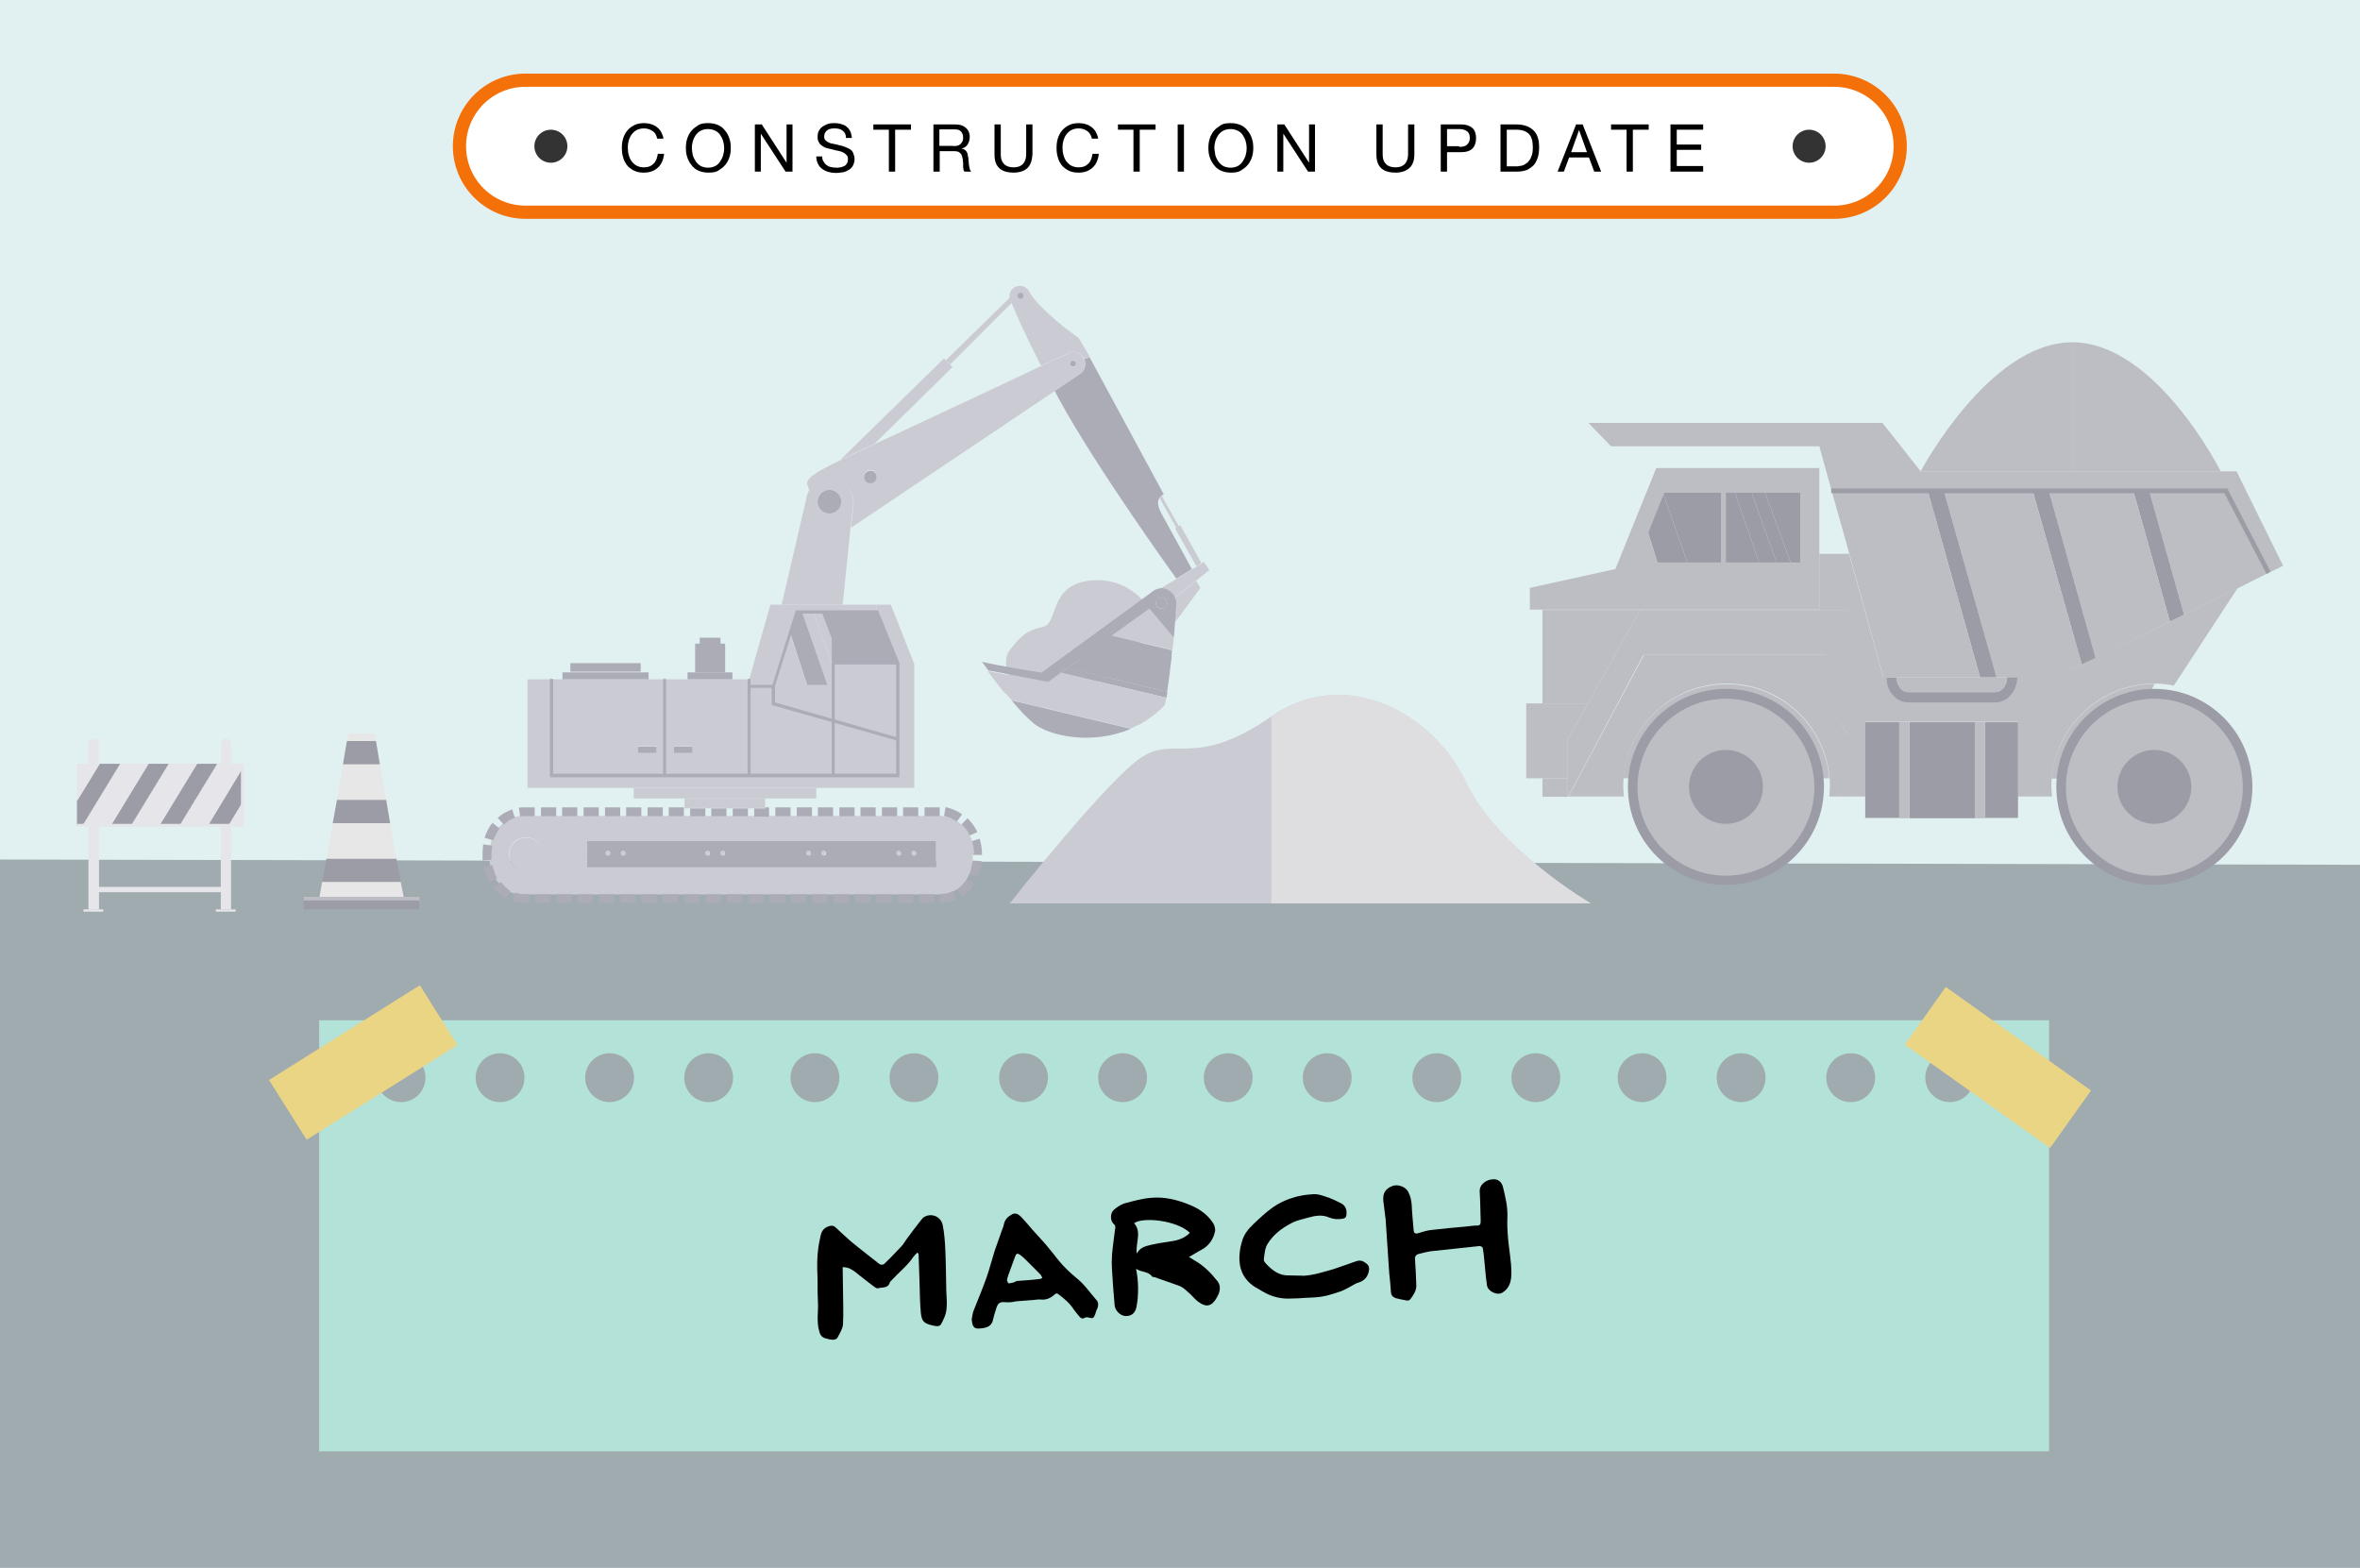 <?xml version="1.0" encoding="UTF-8"?> <svg xmlns="http://www.w3.org/2000/svg" xmlns:xlink="http://www.w3.org/1999/xlink" version="1.1" id="Layer_1" x="0px" y="0px" viewBox="0 0 715 475" style="enable-background:new 0 0 715 475;" xml:space="preserve"> <style type="text/css"> .st0{fill:#E1F1F2;} .st1{fill:#A0ABB0;} .st2{fill:#CBCBD4;} .st3{fill:#ACACB7;} .st4{fill:#DEDEE1;} .st5{fill:#BDBDC4;} .st6{fill:#9C9CA6;} .st7{fill:#E8E7E7;} .st8{fill:#E5E5EA;} .st9{fill:#FFFFFF;stroke:#F4710A;stroke-width:4;stroke-miterlimit:10;} .st10{enable-background:new ;} .st11{fill:#333333;} .st12{fill-rule:evenodd;clip-rule:evenodd;fill:#B3E2D8;} .st13{fill-rule:evenodd;clip-rule:evenodd;fill:#EAD584;} </style> <g id="Layer_1_1_"> <g> <rect class="st0" width="715" height="475"></rect> <polygon class="st1" points="0,475 715,475 715,262 0,260.4 "></polygon> <g> <g> <g> <path class="st2" d="M348.2,184.4c0,0-5.7-9.9-18.1-8.5s-9.4,13-14.1,14s-6.6,2.5-10.1,7.1c-3.6,4.6,2,15.5,9.1,17.2 C322,215.9,352.4,196,348.2,184.4z"></path> <g> <g> <g id="XMLID_8_"> <g> <path class="st2" d="M364.7,170.2l1.7,2.5l-4,3.2l0,0l-6.5,5.1c-0.7-1.6-2.2-2.7-4.1-2.7c-0.1,0-0.2,0-0.2,0l0,0l4.8-2.9 l4.7-2.9l2.2-1.3l0.8-0.5l0,0L364.7,170.2z"></path> <polygon class="st2" points="357.6,159.1 364,170.6 363.2,171.1 362.5,171.6 356,160.1 356.8,159.6 "></polygon> <path class="st2" d="M362.4,176l1.3,2.1c0,0-7.1,9.7-7.8,10.5l0,0c0.2-1.9,0.3-3.8,0.4-5.8c0-0.6-0.1-1.2-0.4-1.7 L362.4,176z"></path> <path class="st3" d="M361.1,172.4l-4.7,2.9c0,0-24-33.2-35.5-54.3c-0.5-0.9-0.9-1.8-1.4-2.6l0,0l8.2-5.5 c0.7-0.7,1.1-1.6,1.1-2.7c0-0.5-0.1-1-0.3-1.4l1.6-0.6c5.4,10,16.4,30.3,22.5,41.6c0,0-0.5,0.1-0.9,0.6 c-0.8,0.7-1.5,2.2,0.2,5.2C354.6,160.5,361.1,172.4,361.1,172.4z"></path> <path class="st3" d="M356,181c0.2,0.6,0.4,1.1,0.4,1.7c-0.1,2-0.2,3.8-0.4,5.8c-0.1,1.6-0.2,3.2-0.4,4.8l-7.4-8.8 l-11.3,8.2l-2,1.4l-11.5,8.3l-2,1.4l-3.8,2.8l-18.2-3.5c-1.1-1.6-1.9-2.6-1.9-2.6c6,1.4,18,3.3,18,3.3l33.3-24.3 c0.7-0.7,1.8-1.2,2.9-1.3c0.1,0,0.2,0,0.2,0C353.7,178.2,355.2,179.3,356,181z M353.6,182.7c0-0.9-0.7-1.7-1.7-1.7 c-0.9,0-1.7,0.7-1.7,1.7s0.7,1.7,1.7,1.7C352.8,184.4,353.6,183.6,353.6,182.7z"></path> <path class="st2" d="M348.2,184.4l7.4,8.8c-0.1,1.3-0.2,2.5-0.4,3.7l-18.3-4.4L348.2,184.4z"></path> <path class="st3" d="M336.8,192.6l18.3,4.4c-0.1,0.7-0.1,1.2-0.2,1.9l-20.1-4.8L336.8,192.6z"></path> <path class="st3" d="M334.9,194l20.1,4.8c-0.5,4.4-1,8.1-1.4,10.8l0,0l-30.2-7.2L334.9,194z"></path> <path class="st3" d="M353.7,209.6L353.7,209.6c-0.1,0.7-0.2,1.3-0.3,1.8l-31.9-7.6l2-1.4L353.7,209.6z"></path> <path class="st2" d="M321.4,203.8l31.9,7.6c-0.2,1.4-0.4,2.2-0.4,2.2c-2.4,2.5-5.1,4.5-7.8,6l-40.7-9.6 c-2.1-2.5-3.9-5-5.2-6.7l18.2,3.5L321.4,203.8z"></path> <path class="st3" d="M351.9,181c0.9,0,1.7,0.7,1.7,1.7s-0.7,1.7-1.7,1.7c-0.9,0-1.7-0.7-1.7-1.7 C350.1,181.8,350.8,181,351.9,181z"></path> <path class="st2" d="M304.5,209.8l40.7,9.6c-0.8,0.5-1.8,0.9-2.6,1.3l-36.1-8.6l0,0C305.8,211.4,305.2,210.7,304.5,209.8z"></path> <path class="st3" d="M306.5,212.2l36.1,8.6c-11.9,5.1-25,2.1-29.5-1.7C311.2,217.5,308.7,215,306.5,212.2z"></path> <path class="st2" d="M330.2,108.2l-1.6,0.6c-0.6-1.3-1.9-2.2-3.4-2.2c-0.7,0-1.3,0.2-1.9,0.6c0,0-3,1.4-7.9,3.6 c-5.6-10.9-8-16.9-8.9-18.9l0,0l-0.6-1.5l0,0c0-0.2-0.1-0.4-0.1-0.6c0-1.8,1.4-3.2,3.2-3.2c1.2,0,2.3,0.7,2.8,1.7 c1.2,2.5,5,6.1,8.4,9s6.6,5.1,6.6,5.1S328.2,104.6,330.2,108.2z M309.6,89.7c0-0.3-0.2-0.5-0.5-0.5s-0.5,0.2-0.5,0.5 s0.2,0.5,0.5,0.5S309.6,90,309.6,89.7z"></path> <path class="st2" d="M328.5,108.9c0.2,0.5,0.3,0.9,0.3,1.4c0,1-0.5,2-1.1,2.7l-8.2,5.5l0,0l-61.7,41.4l0.7-6.3 c0.1-0.5,0.1-0.8,0.1-1.3c0-3.9-3.3-7.2-7.2-7.2c-2.5,0-4.8,1.3-6.1,3.4c-1.1-2.2-2.3-3.2,6.1-7.5c0.7-0.4,1.8-0.9,3.3-1.6 c2.5-1.2,6.1-2.9,10.4-4.9c15.2-7.1,38.6-18,50.5-23.7c4.8-2.2,7.9-3.6,7.9-3.6c0.6-0.4,1.2-0.6,1.9-0.6 C326.6,106.6,327.9,107.5,328.5,108.9z M326,110.3c0-0.5-0.4-0.9-0.9-0.9s-0.9,0.4-0.9,0.9s0.4,0.9,0.9,0.9 S326,110.7,326,110.3z M265.6,144.3c0-1-0.8-1.9-1.9-1.9s-1.9,0.8-1.9,1.9s0.8,1.9,1.9,1.9S265.6,145.4,265.6,144.3z"></path> <path class="st3" d="M325.1,109.3c0.5,0,0.9,0.4,0.9,0.9s-0.4,0.9-0.9,0.9s-0.9-0.4-0.9-0.9 C324.3,109.7,324.6,109.3,325.1,109.3z"></path> <path class="st2" d="M309.1,89.2c0.3,0,0.5,0.2,0.5,0.5s-0.2,0.5-0.5,0.5s-0.5-0.2-0.5-0.5S308.9,89.2,309.1,89.2z"></path> <path class="st2" d="M306.5,91.8l-18.6,18.6l-1.3-1.3l19.4-19l0.1,0.2l0,0c0.1,0.2,0.1,0.4,0.2,0.6l0.1,0.1 C306.2,91.1,306.3,91.3,306.5,91.8z"></path> <path class="st3" d="M297.5,258.4v0.6h-2.7v-0.6c0-0.7-0.1-1.3-0.2-1.9c0-0.2-0.1-0.4-0.1-0.6c-0.1-0.4-0.2-0.7-0.3-1 l2.6-0.8C297.2,255.5,297.5,256.9,297.5,258.4z"></path> <path class="st3" d="M294.7,260.7l2.7,0.2c-0.1,1.7-0.6,3.4-1.2,4.9l-2.5-1c0.1-0.2,0.2-0.5,0.3-0.7 c0.1-0.3,0.2-0.6,0.3-0.9v-0.1c0-0.2,0.1-0.3,0.1-0.5c0.1-0.6,0.2-1.1,0.3-1.7l0,0C294.7,260.8,294.7,260.8,294.7,260.7z"></path> <path class="st3" d="M296.1,252.1l-2.5,1.1c-0.3-0.7-0.7-1.2-1-1.8c-0.2-0.3-0.4-0.6-0.7-0.8c-0.2-0.3-0.5-0.5-0.7-0.7 l1.9-2C294.4,249.2,295.4,250.5,296.1,252.1z"></path> <path class="st3" d="M292.9,266.3l2.3,1.5c-0.9,1.5-2.2,2.8-3.5,3.7l-1.6-2.2c0,0,0,0,0.1,0c0.3-0.2,0.5-0.4,0.7-0.6 c0.3-0.2,0.5-0.5,0.7-0.7s0.4-0.4,0.6-0.7C292.5,266.9,292.7,266.5,292.9,266.3z"></path> <path class="st2" d="M294.7,259.1v0.8c0,0.4,0,0.7-0.1,1.1l0,0c-0.1,0.6-0.1,1.1-0.3,1.7c0,0.2-0.1,0.3-0.1,0.5v0.1 c-0.1,0.3-0.2,0.6-0.3,0.9c-0.1,0.3-0.2,0.5-0.3,0.7c-0.2,0.5-0.5,1-0.7,1.4s-0.5,0.7-0.7,1c-0.2,0.2-0.4,0.5-0.6,0.7 c-0.2,0.3-0.5,0.5-0.7,0.7s-0.5,0.4-0.7,0.6c0,0,0,0-0.1,0c-0.5,0.3-0.9,0.6-1.4,0.8c-1.2,0.6-2.5,0.9-3.8,0.9H283h-4.6 h-1.9h-4.6H270h-4.6h-1.9H259h-1.9h-4.6h-1.9H246h-1.9h-4.6h-1.9H233h-1.9h-4.6h-1.9H220h-1.9h-4.6h-1.9H207h-1.9h-4.6 h-1.9H194h-1.9h-4.7h-1.9h-4.6H179h-4.6h-1.9h-4.6H166h-4.6h-1.9h-1.6c-0.4,0-0.7,0-0.9-0.1c0,0,0,0-0.1,0 c-1-0.1-2.1-0.5-3-0.9l0,0c-0.3-0.2-0.6-0.3-0.8-0.5c-0.3-0.2-0.6-0.4-0.7-0.6l-0.1-0.1c-0.2-0.2-0.4-0.4-0.6-0.6 c-0.1-0.1-0.1-0.1-0.1-0.2c-0.2-0.2-0.4-0.4-0.6-0.6l-0.1-0.1c-0.4-0.5-0.7-0.8-0.9-1.3c-0.2-0.3-0.4-0.6-0.5-0.9 c-0.2-0.3-0.3-0.7-0.4-0.9c-0.2-0.7-0.5-1.3-0.6-2s-0.2-1.6-0.2-2.3v-1.4c0-0.7,0.1-1.3,0.2-2c0-0.1,0-0.2,0-0.2 c0.1-0.7,0.3-1.2,0.5-1.9c0.1-0.3,0.2-0.5,0.3-0.7c0,0,0,0,0-0.1c0.1-0.2,0.2-0.5,0.4-0.7c0-0.1,0.1-0.3,0.2-0.4 c0.1-0.2,0.2-0.4,0.3-0.6c0.2-0.4,0.5-0.7,0.7-0.9c0.4-0.5,0.7-0.8,1.1-1.2c0.3-0.2,0.6-0.5,0.7-0.7c0.8-0.6,1.7-1,2.6-1.4 c0.5-0.2,1-0.3,1.6-0.4c0.1,0,0.3,0,0.4-0.1c0.3,0,0.6,0,0.7,0h3.3h1.9h4.6h1.9h4.6h1.9h4.6h1.9h4.6h1.9h4.6h1.9h4.6h1.9 h4.6h1.9h4.6h1.9h4.6h1.9h4.6h1.9h4.6h1.9h4.6h1.9h4.6h1.9h4.6h1.9h4.6h1.9h4.6h1.9h4.6h1.9h4.6h1.9h4.6h0.2 c0.6,0,1.2,0.1,1.8,0.2c0.1,0,0.2,0,0.3,0.1c0.2,0,0.4,0.1,0.6,0.2c0.2,0.1,0.4,0.1,0.6,0.2c0.1,0,0.1,0,0.2,0.1 c0.2,0.1,0.5,0.2,0.7,0.4c0.1,0,0.2,0.1,0.3,0.2c0.2,0.1,0.4,0.2,0.6,0.3c0.1,0,0.1,0.1,0.2,0.1c0.5,0.3,0.8,0.7,1.2,1 c0.3,0.2,0.5,0.5,0.7,0.7c0.2,0.3,0.5,0.6,0.7,0.8c0.4,0.6,0.7,1.1,1,1.8l0,0c0.2,0.5,0.5,1,0.6,1.6c0.1,0.4,0.2,0.7,0.3,1 c0,0.2,0.1,0.4,0.1,0.6c0.1,0.7,0.2,1.3,0.2,1.9L294.7,259.1L294.7,259.1z M283.6,262.6v-8H177.9v8H283.6z M164.4,258.8 c0-2.8-2.2-5.1-5.1-5.1c-2.8,0-5.1,2.2-5.1,5.1c0,2.8,2.2,5.1,5.1,5.1C162.2,263.8,164.4,261.6,164.4,258.8z"></path> <path class="st3" d="M291.5,246.7l-1.6,2.2c-0.1,0-0.1-0.1-0.2-0.1c-0.2-0.1-0.4-0.2-0.6-0.3c-0.1-0.1-0.2-0.1-0.3-0.2 c-0.2-0.1-0.5-0.2-0.7-0.4c-0.1,0-0.1-0.1-0.2-0.1c-0.2-0.1-0.4-0.1-0.6-0.2c-0.2-0.1-0.4-0.1-0.6-0.2 c-0.1,0-0.2-0.1-0.3-0.1c-0.1,0-0.3-0.1-0.4-0.1l0.5-2.7C288.4,245,290.1,245.7,291.5,246.7z"></path> <path class="st3" d="M288.7,270l1.2,2.4c-1.6,0.7-3.3,1.1-5.1,1.1h-0.1l0.1-2.7C286.3,270.9,287.6,270.6,288.7,270z"></path> <path class="st2" d="M287.9,110.5l0.7,0.7l-23.7,23.3c-4.2,2-7.8,3.6-10.4,4.9l31.5-30.8l0.7,0.7L287.9,110.5z"></path> <rect x="280.1" y="244.6" class="st3" width="4.6" height="2.7"></rect> <path class="st3" d="M283.6,254.7v8H177.9v-8L283.6,254.7L283.6,254.7z M277.6,258.5c0-0.4-0.4-0.7-0.7-0.7 c-0.4,0-0.7,0.4-0.7,0.7c0,0.4,0.4,0.7,0.7,0.7S277.6,258.9,277.6,258.5z M273,258.5c0-0.4-0.4-0.7-0.7-0.7 c-0.4,0-0.7,0.4-0.7,0.7c0,0.4,0.4,0.7,0.7,0.7C272.7,259.2,273,258.9,273,258.5z M250.3,258.5c0-0.4-0.4-0.7-0.7-0.7 s-0.7,0.4-0.7,0.7c0,0.4,0.4,0.7,0.7,0.7C250,259.2,250.3,258.9,250.3,258.5z M245.7,258.5c0-0.4-0.4-0.7-0.7-0.7 s-0.7,0.4-0.7,0.7c0,0.4,0.4,0.7,0.7,0.7C245.4,259.2,245.7,258.9,245.7,258.5z M219.7,258.5c0-0.4-0.4-0.7-0.7-0.7 s-0.7,0.4-0.7,0.7c0,0.4,0.4,0.7,0.7,0.7S219.7,258.9,219.7,258.5z M215.1,258.5c0-0.4-0.4-0.7-0.7-0.7s-0.7,0.4-0.7,0.7 c0,0.4,0.4,0.7,0.7,0.7C214.8,259.2,215.1,258.9,215.1,258.5z M189.5,258.5c0-0.4-0.4-0.7-0.7-0.7c-0.4,0-0.7,0.4-0.7,0.7 c0,0.4,0.4,0.7,0.7,0.7C189.2,259.2,189.5,258.9,189.5,258.5z M184.9,258.5c0-0.4-0.4-0.7-0.7-0.7c-0.4,0-0.7,0.4-0.7,0.7 c0,0.4,0.4,0.7,0.7,0.7S184.9,258.9,184.9,258.5z"></path> <rect x="278.4" y="270.9" class="st3" width="4.6" height="2.7"></rect> <rect x="273.6" y="244.6" class="st3" width="4.6" height="2.7"></rect> <path class="st2" d="M276.8,257.7c0.4,0,0.7,0.4,0.7,0.7c0,0.4-0.4,0.7-0.7,0.7c-0.4,0-0.7-0.4-0.7-0.7 C276.1,258.1,276.5,257.7,276.8,257.7z"></path> <polygon class="st2" points="277,201.2 277,238.7 247.3,238.7 192,238.7 159.8,238.7 159.8,205.8 167.1,205.8 167.1,235 201.4,235 227,235 252.5,235 272,235 272,224.1 272,200.9 265.6,185.4 265.6,183.2 269.9,183.2 "></polygon> <rect x="272" y="270.9" class="st3" width="4.6" height="2.7"></rect> <path class="st2" d="M272.2,257.7c0.4,0,0.7,0.4,0.7,0.7c0,0.4-0.4,0.7-0.7,0.7c-0.4,0-0.7-0.4-0.7-0.7 S271.9,257.7,272.2,257.7z"></path> <polygon class="st2" points="272,224.1 272,235 252.5,235 252.5,218.5 "></polygon> <polygon class="st2" points="272,200.9 272,224.1 252.5,218.5 252.5,208.1 252.5,202.4 252.5,200.9 "></polygon> <polygon class="st3" points="265.6,185.4 272,200.9 252.5,200.9 252.5,194.9 252.5,185.4 "></polygon> <rect x="267.2" y="244.6" class="st3" width="4.6" height="2.7"></rect> <rect x="265.5" y="270.9" class="st3" width="4.6" height="2.7"></rect> <polygon class="st2" points="265.6,183.2 265.6,185.4 252.5,185.4 248.9,185.4 246.4,185.4 243,185.4 241.4,185.4 239.4,191.7 239.4,191.7 234.3,208.1 227,208.1 227,205.8 233.4,183.2 236.8,183.2 255.3,183.2 "></polygon> <rect x="260.7" y="244.6" class="st3" width="4.6" height="2.7"></rect> <path class="st3" d="M263.7,142.6c1,0,1.9,0.8,1.9,1.9s-0.8,1.9-1.9,1.9s-1.9-0.8-1.9-1.9S262.7,142.6,263.7,142.6z"></path> <rect x="259" y="270.9" class="st3" width="4.6" height="2.7"></rect> <rect x="254.3" y="244.6" class="st3" width="4.6" height="2.7"></rect> <path class="st2" d="M258.5,152.2c0,0.5,0,0.9-0.1,1.3l-0.7,6.3l0,0l-2.4,23.4h-18.5l7.4-31.8v-0.1l0.3-1.3 c0.2-0.6,0.5-1.1,0.7-1.6c1.3-2.1,3.6-3.4,6.1-3.4C255.3,145,258.5,148.2,258.5,152.2z M254.9,152c0-2.1-1.6-3.6-3.6-3.6 s-3.6,1.6-3.6,3.6s1.6,3.6,3.6,3.6C253.2,155.7,254.9,154,254.9,152z"></path> <rect x="252.6" y="270.9" class="st3" width="4.6" height="2.7"></rect> <polygon class="st2" points="252.5,218.5 252.5,235 227,235 227,208.1 234.3,208.1 234.3,213.3 "></polygon> <polygon class="st2" points="250.9,208.1 252.5,208.1 252.5,218.5 234.3,213.3 234.3,208.1 244.7,208.1 "></polygon> <polygon class="st2" points="252.5,202.4 252.5,208.1 250.9,208.1 243,185.4 246.4,185.4 "></polygon> <polygon class="st2" points="252.5,200.9 252.5,202.4 246.4,185.4 248.9,185.4 252.5,194.9 "></polygon> <polygon class="st3" points="252.5,185.4 252.5,194.9 248.9,185.4 "></polygon> <rect x="247.8" y="244.6" class="st3" width="4.6" height="2.7"></rect> <circle class="st3" cx="251.3" cy="152" r="3.6"></circle> <polygon class="st3" points="250.9,208.1 244.7,208.1 239.4,191.7 239.4,191.7 241.4,185.4 243,185.4 "></polygon> <rect x="246.1" y="270.9" class="st3" width="4.6" height="2.7"></rect> <path class="st2" d="M249.5,257.7c0.4,0,0.7,0.4,0.7,0.7c0,0.4-0.4,0.7-0.7,0.7s-0.7-0.4-0.7-0.7S249.1,257.7,249.5,257.7z "></path> <polygon class="st2" points="247.3,238.7 247.3,241.9 231.8,241.9 207.4,241.9 192,241.9 192,238.7 "></polygon> <rect x="241.4" y="244.6" class="st3" width="4.6" height="2.7"></rect> <path class="st2" d="M245,257.7c0.4,0,0.7,0.4,0.7,0.7c0,0.4-0.4,0.7-0.7,0.7c-0.4,0-0.7-0.4-0.7-0.7 S244.5,257.7,245,257.7z"></path> <polygon class="st2" points="239.4,191.7 244.7,208.1 234.3,208.1 "></polygon> <rect x="239.7" y="270.9" class="st3" width="4.6" height="2.7"></rect> <rect x="234.9" y="244.6" class="st3" width="4.6" height="2.7"></rect> <rect x="233.2" y="270.9" class="st3" width="4.6" height="2.7"></rect> <polygon class="st3" points="233,244.6 233,247.4 228.5,247.4 228.5,244.9 231.8,244.9 231.8,244.6 "></polygon> <rect x="228.5" y="244.6" class="st2" width="3.4" height="0.3"></rect> <polygon class="st2" points="231.8,241.9 231.8,244.6 228.5,244.6 228.5,244.9 226.6,244.9 226.6,244.6 222,244.6 222,244.9 220.1,244.9 220.1,244.6 215.5,244.6 215.5,244.9 213.7,244.9 213.7,244.6 209.1,244.6 209.1,244.9 207.4,244.9 207.4,241.9 "></polygon> <rect x="226.8" y="270.9" class="st3" width="4.6" height="2.7"></rect> <path class="st2" d="M227,208.1V235h-25.6v-29.2h7H222h5.1v2.3H227z M209.8,228v-1.9h-5.6v1.9H209.8z"></path> <rect x="222" y="244.9" class="st3" width="4.6" height="2.4"></rect> <rect x="222" y="244.6" class="st2" width="4.6" height="0.3"></rect> <rect x="220.3" y="270.9" class="st3" width="4.6" height="2.7"></rect> <polygon class="st3" points="221.9,203.7 221.9,205.8 208.3,205.8 208.3,203.7 210.6,203.7 219.7,203.7 "></polygon> <rect x="215.5" y="244.9" class="st3" width="4.6" height="2.4"></rect> <rect x="215.5" y="244.6" class="st2" width="4.6" height="0.3"></rect> <polygon class="st3" points="219.7,195 219.7,203.7 210.6,203.7 210.6,195 212,195 218.3,195 "></polygon> <path class="st2" d="M218.9,257.7c0.5,0,0.7,0.4,0.7,0.7c0,0.4-0.4,0.7-0.7,0.7c-0.4,0-0.7-0.4-0.7-0.7 S218.5,257.7,218.9,257.7z"></path> <rect x="213.9" y="270.9" class="st3" width="4.6" height="2.7"></rect> <rect x="212" y="193.2" class="st3" width="6.3" height="1.9"></rect> <path class="st2" d="M214.3,257.7c0.5,0,0.7,0.4,0.7,0.7c0,0.4-0.4,0.7-0.7,0.7s-0.7-0.4-0.7-0.7S213.9,257.7,214.3,257.7z "></path> <rect x="209.1" y="244.9" class="st3" width="4.6" height="2.4"></rect> <rect x="209.1" y="244.6" class="st2" width="4.6" height="0.3"></rect> <rect x="207.3" y="270.9" class="st3" width="4.6" height="2.7"></rect> <rect x="204.2" y="226.2" class="st3" width="5.6" height="1.9"></rect> <rect x="202.6" y="244.6" class="st3" width="4.6" height="2.7"></rect> <rect x="200.8" y="270.9" class="st3" width="4.6" height="2.7"></rect> <path class="st2" d="M201.4,205.8v29.3h-34.2v-29.3h3.3h26H201.4z M198.9,228v-1.9h-5.6v1.9H198.9z"></path> <rect x="196.2" y="244.6" class="st3" width="4.6" height="2.7"></rect> <rect x="194.4" y="270.9" class="st3" width="4.6" height="2.7"></rect> <rect x="193.3" y="226.2" class="st3" width="5.6" height="1.9"></rect> <polygon class="st3" points="196.5,203.7 196.5,205.8 170.4,205.8 170.4,203.7 172.8,203.7 194.1,203.7 "></polygon> <rect x="189.7" y="244.6" class="st3" width="4.6" height="2.7"></rect> <rect x="172.8" y="200.9" class="st3" width="21.3" height="2.6"></rect> <rect x="187.9" y="270.9" class="st3" width="4.6" height="2.7"></rect> <path class="st2" d="M188.8,257.7c0.4,0,0.7,0.4,0.7,0.7c0,0.4-0.4,0.7-0.7,0.7c-0.4,0-0.7-0.4-0.7-0.7 C188,258.1,188.3,257.7,188.8,257.7z"></path> <rect x="183.3" y="244.6" class="st3" width="4.6" height="2.7"></rect> <rect x="181.5" y="270.9" class="st3" width="4.6" height="2.7"></rect> <path class="st2" d="M184.2,257.7c0.4,0,0.7,0.4,0.7,0.7c0,0.4-0.4,0.7-0.7,0.7c-0.4,0-0.7-0.4-0.7-0.7 C183.4,258.1,183.7,257.7,184.2,257.7z"></path> <rect x="176.8" y="244.6" class="st3" width="4.6" height="2.7"></rect> <rect x="175" y="270.9" class="st3" width="4.6" height="2.7"></rect> <rect x="170.3" y="244.6" class="st3" width="4.6" height="2.7"></rect> <rect x="168.6" y="270.9" class="st3" width="4.6" height="2.7"></rect> <rect x="163.9" y="244.6" class="st3" width="4.6" height="2.7"></rect> <rect x="162.1" y="270.9" class="st3" width="4.6" height="2.7"></rect> <path class="st2" d="M159.4,253.8c2.8,0,5.1,2.2,5.1,5.1c0,2.8-2.2,5.1-5.1,5.1c-2.8,0-5.1-2.2-5.1-5.1 C154.3,256,156.6,253.8,159.4,253.8z"></path> <path class="st3" d="M162,244.6v2.7h-3.3c-0.3,0-0.6,0-0.7,0c-0.1,0-0.3,0-0.4,0.1l-0.4-2.7c0.5-0.1,1-0.1,1.5-0.1H162z"></path> <path class="st3" d="M160.3,270.9v2.7h-1.6c-1.1,0-2.3-0.2-3.4-0.6l0.8-2.6c0.5,0.2,1,0.3,1.6,0.4h0.1 c0.3,0,0.7,0.1,0.9,0.1H160.3L160.3,270.9z"></path> <path class="st3" d="M155.2,245.2l0.8,2.6c-0.9,0.3-1.9,0.7-2.6,1.4c-0.3,0.2-0.6,0.5-0.7,0.7l-1.9-2.1 C152,246.6,153.5,245.8,155.2,245.2z"></path> <path class="st3" d="M154.6,269.9l-1.2,2.4c-1.5-0.8-2.8-1.9-3.9-3.3l2.2-1.8c0,0,0,0.1,0.1,0.1c0.2,0.2,0.4,0.4,0.6,0.6 c0,0.1,0.1,0.1,0.1,0.2c0.2,0.2,0.4,0.4,0.6,0.6l0.1,0.1c0.3,0.2,0.5,0.4,0.7,0.6C154.1,269.6,154.3,269.7,154.6,269.9 L154.6,269.9z"></path> <path class="st3" d="M151.4,251c-0.3,0.3-0.5,0.7-0.7,0.9c-0.1,0.2-0.2,0.4-0.3,0.6c-0.1,0.1-0.2,0.3-0.2,0.4 c-0.1,0.2-0.2,0.5-0.4,0.7v0.1c-0.1,0.2-0.2,0.5-0.3,0.7c0,0.1-0.1,0.1-0.1,0.2l-2.6-0.8c0.6-1.7,1.3-3.2,2.4-4.5 L151.4,251z"></path> <path class="st3" d="M150.1,265.1c0.2,0.3,0.3,0.7,0.5,0.9l-2.3,1.4c-0.8-1.5-1.5-3.1-1.8-4.8l2.7-0.5 c0.1,0.7,0.4,1.3,0.6,2C149.9,264.5,149.9,264.8,150.1,265.1z"></path> <path class="st3" d="M149.1,256.2c0,0.1,0,0.2,0,0.2c-0.1,0.7-0.2,1.3-0.2,2v1.4c0,0.2,0,0.5,0,0.7l-2.7,0.2 c0-0.3,0-0.6,0-0.8v-1.4c0-0.9,0.1-1.8,0.2-2.7L149.1,256.2z"></path> </g> </g> <g> <rect x="234.3" y="207.5" class="st2" width="18.2" height="0.9"></rect> </g> <g> <rect x="252" y="185.3" class="st3" width="0.9" height="33"></rect> </g> <g> <rect x="252.5" y="200.4" class="st3" width="19.5" height="0.9"></rect> </g> <g> <polygon class="st3" points="272.5,235.5 166.6,235.5 166.6,205.7 167.6,205.7 167.6,234.4 271.5,234.4 271.5,201 265.3,185.9 241.7,185.9 234.6,208.4 226.8,208.4 226.8,207.5 234,207.5 241.1,184.9 266,184.9 266.1,185.1 272.5,200.9 "></polygon> </g> <g> <rect x="226.5" y="205.7" class="st3" width="0.9" height="29.3"></rect> </g> <g> <rect x="200.9" y="205.7" class="st3" width="0.9" height="29.3"></rect> </g> <g> <polygon class="st3" points="271.9,224.4 233.8,213.6 233.8,208 234.8,208 234.8,212.8 272.1,223.5 "></polygon> </g> <g> <path class="st3" d="M309.2,90.5c-0.6,0-0.9-0.5-0.9-0.9c0-0.6,0.5-0.9,0.9-0.9c0.6,0,0.9,0.5,0.9,0.9 C310.1,90.2,309.7,90.5,309.2,90.5z"></path> </g> <g> <rect x="252" y="218.4" class="st3" width="0.9" height="16.6"></rect> </g> <g> <rect x="353.8" y="149.7" transform="matrix(0.871 -0.491 0.491 0.871 -30.469 194)" class="st2" width="0.9" height="10.6"></rect> </g> </g> <g> <path class="st2" d="M305.9,273.7h176c0,0-28.3-16.5-37.9-36.9s-36.1-35.5-58.9-19.7c-22.7,15.7-28.9,5.9-38.9,12.1 C336.2,235.3,305.9,273.7,305.9,273.7z"></path> <path class="st4" d="M385.2,273.7H482c0,0-28.3-16.5-37.9-36.9s-36.1-35.5-58.9-19.7V273.7z"></path> </g> </g> </g> </g> <g> <g id="XMLID_7_"> <g> <path class="st5" d="M489.4,172.4l12.4-30.6h49.4v26v16.9h-54.3h-29.6h-3.8v-6.6L489.4,172.4z M503.8,148.6l-0.1,0.3l0,0 l-4.7,11.7l-4.2,10.6h7.6h9h10.8h11h5.3h4.3h3.5v-22.5h-11.8h-4h-5.1h-3.1L503.8,148.6L503.8,148.6z"></path> <polygon class="st6" points="503.8,148.6 522.3,148.6 522.3,171.2 511.5,171.2 503.7,149 503.7,148.9 "></polygon> <polygon class="st5" points="677.6,142.8 691.7,171.4 687.4,173.5 674.5,148.6 651.1,148.6 646.3,148.6 620.7,148.6 615.8,148.6 588.9,148.6 584,148.6 554.9,148.6 551.2,135.2 488.1,135.2 481.2,128.1 570.3,128.1 581.9,142.8 627.8,142.8 672.8,142.8 "></polygon> <polygon class="st5" points="674.5,148.6 687.4,173.5 678,178.2 678,178.2 661.7,186.2 651.1,148.6 "></polygon> <path class="st5" d="M630.7,201.3l4.2-2.1l0,0l22.5-10.9l4.2-2.1l16.3-8l-19.3,29.5c-1.9-0.4-3.8-0.6-5.8-0.6 c-16.3,0-29.8,12.6-31.2,28.5c-0.1,0.8-0.1,1.8-0.1,2.7c0,1,0.1,2,0.2,3h-10.3v-22.6h-10h-3.1h-19.8h-3.1h-10.3v22.6h-4.9 v-18.2v-38.4v-16.9l10.3,37.2h1c0,4.1,3,7.6,6.6,7.6h26.5c3.6,0,6.6-3.4,6.6-7.6h11.9L630.7,201.3z"></path> <path class="st5" d="M652.8,210.3c15.5,0,28.2,12.6,28.2,28.2c0,15.5-12.6,28.2-28.2,28.2c-15.6,0-28.2-12.6-28.2-28.2 c0-0.9,0-1.8,0.2-2.7c1.3-13.8,12.5-24.6,26.4-25.5C651.8,210.3,652.2,210.3,652.8,210.3z M678,238.5 c0-13.8-11.2-25.1-25.1-25.1c-13.9,0-25.1,11.2-25.1,25.1c0,13.8,11.2,25.1,25.1,25.1C666.7,263.5,678,252.3,678,238.5z"></path> <path class="st5" d="M672.8,142.8h-45v-39.1C653.2,103.7,672.8,142.8,672.8,142.8z"></path> <path class="st5" d="M652.8,213.4c13.8,0,25.1,11.2,25.1,25.1c0,13.8-11.2,25.1-25.1,25.1c-13.9,0-25.1-11.2-25.1-25.1 S639,213.4,652.8,213.4z M665.6,238.5c0-7-5.7-12.7-12.7-12.7s-12.7,5.7-12.7,12.7s5.7,12.7,12.7,12.7 S665.6,245.5,665.6,238.5z"></path> <path class="st6" d="M652.8,225.7c7,0,12.7,5.7,12.7,12.7s-5.7,12.7-12.7,12.7s-12.7-5.7-12.7-12.7S645.8,225.7,652.8,225.7z"></path> <polygon class="st6" points="651.1,148.6 661.7,186.2 657.4,188.3 646.3,148.6 "></polygon> <polygon class="st5" points="646.3,148.6 657.4,188.3 634.9,199.3 620.7,148.6 "></polygon> <path class="st5" d="M652.8,207.2l-1.7,3.2c-13.8,0.8-25.1,11.7-26.4,25.5h-0.1h-3.1C623,219.8,636.5,207.2,652.8,207.2z"></path> <polygon class="st6" points="620.7,148.6 634.9,199.3 634.9,199.3 630.7,201.3 615.8,148.6 "></polygon> <polygon class="st5" points="608.1,205.2 604.9,205.2 588.9,148.6 615.8,148.6 630.7,201.3 623,205.2 611.2,205.2 "></polygon> <path class="st5" d="M627.8,103.7v39.1h-45.9C581.9,142.8,602.6,103.7,627.8,103.7z"></path> <polygon class="st6" points="611.4,241.5 611.4,247.8 601.4,247.8 601.4,218.8 611.4,218.8 "></polygon> <path class="st6" d="M608.1,205.2h3.1c0,4.1-3,7.6-6.6,7.6h-26.5c-3.6,0-6.6-3.4-6.6-7.6h3.1c0,2.4,1.6,4.5,3.5,4.5h26.5 C606.5,209.6,608.1,207.6,608.1,205.2z"></path> <path class="st5" d="M604.9,205.2h3.2c0,2.4-1.6,4.5-3.5,4.5h-26.5c-1.9,0-3.5-2-3.5-4.5H600H604.9z"></path> <polygon class="st6" points="588.9,148.6 604.9,205.2 599.9,205.2 584,148.6 "></polygon> <rect x="598.3" y="218.8" class="st5" width="3.1" height="29.1"></rect> <polygon class="st5" points="571.6,205.2 570.6,205.2 560.3,167.8 560.3,167.8 554.9,148.6 584,148.6 599.9,205.2 574.7,205.2 "></polygon> <rect x="578.5" y="218.8" class="st6" width="19.8" height="29.1"></rect> <rect x="575.4" y="218.8" class="st5" width="3.1" height="29.1"></rect> <polygon class="st6" points="575.4,218.8 575.4,247.8 565.1,247.8 565.1,241.5 565.1,218.8 "></polygon> <path class="st5" d="M560.3,223.1v18.2h-6.1c0.1-0.9,0.2-2,0.2-3c0-0.9,0-1.8-0.1-2.7c-1.4-16-14.8-28.5-31.2-28.5 c-16.3,0-29.8,12.6-31.2,28.5c-0.1,0.8-0.1,1.8-0.1,2.7c0,1,0.1,2,0.2,3h-16.8l22.9-42.9h55.1v14.9L560.3,223.1z"></path> <polygon class="st5" points="560.3,184.8 560.3,223.1 553.1,213.4 553.1,198.4 497.9,198.4 475,241.5 475,235.8 475,224 481.1,213.1 496.9,184.8 551.2,184.8 "></polygon> <polygon class="st5" points="560.3,167.8 560.3,184.8 551.2,184.8 551.2,167.8 "></polygon> <path class="st5" d="M554.2,235.8h-3.1c-1.4-14.3-13.4-25.5-28.1-25.5s-26.7,11.1-28.1,25.5h-3.1c1.4-16,14.9-28.5,31.2-28.5 C539.4,207.2,552.9,219.8,554.2,235.8z"></path> <path class="st5" d="M551.1,235.8c0.1,0.8,0.1,1.8,0.1,2.7c0,15.5-12.6,28.2-28.2,28.2s-28.2-12.6-28.2-28.2 c0-0.9,0-1.8,0.2-2.7c1.3-14.3,13.4-25.5,28.1-25.5C537.8,210.3,549.7,221.4,551.1,235.8z M548.1,238.5 c0-13.8-11.2-25.1-25.1-25.1s-25.1,11.2-25.1,25.1c0,13.8,11.2,25.1,25.1,25.1C536.9,263.6,548.1,252.3,548.1,238.5z"></path> <polygon class="st6" points="546.3,148.6 546.3,171.2 542.8,171.2 534.5,148.6 "></polygon> <polygon class="st6" points="534.5,148.6 542.8,171.2 538.5,171.2 530.5,148.7 530.5,148.6 "></polygon> <path class="st5" d="M523,213.4c13.8,0,25.1,11.2,25.1,25.1c0,13.8-11.2,25.1-25.1,25.1s-25.1-11.2-25.1-25.1 S509.2,213.4,523,213.4z M535.7,238.5c0-7-5.7-12.7-12.7-12.7s-12.7,5.7-12.7,12.7s5.7,12.7,12.7,12.7 S535.7,245.5,535.7,238.5z"></path> <polygon class="st6" points="530.5,148.7 538.5,171.2 533.2,171.2 525.4,148.6 530.5,148.6 "></polygon> <polygon class="st6" points="525.4,148.6 533.2,171.2 522.3,171.2 522.3,148.6 "></polygon> <path class="st6" d="M523,225.7c7,0,12.7,5.7,12.7,12.7s-5.7,12.7-12.7,12.7s-12.7-5.7-12.7-12.7S516,225.7,523,225.7z"></path> <polygon class="st6" points="503.7,149 511.5,171.2 502.4,171.2 499.1,160.7 "></polygon> <polygon class="st5" points="499.1,160.7 502.4,171.2 494.9,171.2 "></polygon> <polygon class="st5" points="496.9,184.8 481.1,213.1 467.3,213.1 467.3,184.8 "></polygon> <polygon class="st5" points="481.1,213.1 475,224 475,235.8 467.3,235.8 462.4,235.8 462.4,213.1 467.3,213.1 "></polygon> <rect x="467.3" y="235.8" class="st5" width="7.7" height="5.6"></rect> </g> </g> <g> <rect x="521.4" y="148.7" class="st5" width="1.5" height="22.5"></rect> </g> <g> <path class="st6" d="M522.9,268.1c-16.4,0-29.7-13.3-29.7-29.7s13.3-29.7,29.7-29.7s29.7,13.3,29.7,29.7 S539.3,268.1,522.9,268.1z M522.9,211.7c-14.7,0-26.8,12-26.8,26.8c0,14.7,12,26.8,26.8,26.8c14.7,0,26.8-12,26.8-26.8 C549.6,223.8,537.6,211.7,522.9,211.7z"></path> </g> <g> <path class="st5" d="M522.9,265c-14.7,0-26.6-11.9-26.6-26.6c0-14.7,11.9-26.6,26.6-26.6s26.6,11.9,26.6,26.6 C549.5,253.2,537.5,265,522.9,265z M522.9,214.9c-13,0-23.7,10.6-23.7,23.7c0,13,10.6,23.7,23.7,23.7c13,0,23.7-10.6,23.7-23.7 C546.5,225.5,535.9,214.9,522.9,214.9z"></path> </g> <g> <path class="st5" d="M522.9,252.7c-7.9,0-14.2-6.4-14.2-14.2c0-7.9,6.4-14.2,14.2-14.2c7.9,0,14.2,6.4,14.2,14.2 S530.8,252.7,522.9,252.7z M522.9,227.2c-6.2,0-11.2,5.1-11.2,11.2c0,6.2,5.1,11.2,11.2,11.2c6.2,0,11.2-5.1,11.2-11.2 C534.2,232.3,529.1,227.2,522.9,227.2z"></path> </g> <g> <path class="st6" d="M652.7,268.1c-16.4,0-29.7-13.3-29.7-29.7s13.3-29.7,29.7-29.7s29.7,13.3,29.7,29.7 S669.1,268.1,652.7,268.1z M652.7,211.7c-14.7,0-26.8,12-26.8,26.8c0,14.7,12,26.8,26.8,26.8s26.8-12,26.8-26.8 C679.5,223.8,667.4,211.7,652.7,211.7z"></path> </g> <g> <path class="st5" d="M652.7,265c-14.7,0-26.6-11.9-26.6-26.6c0-14.7,11.9-26.6,26.6-26.6s26.6,11.9,26.6,26.6 C679.3,253.2,667.3,265,652.7,265z M652.7,214.9c-13,0-23.7,10.6-23.7,23.7c0,13,10.6,23.7,23.7,23.7c13,0,23.7-10.6,23.7-23.7 S665.7,214.9,652.7,214.9z"></path> </g> <g> <path class="st5" d="M652.7,252.7c-7.9,0-14.2-6.4-14.2-14.2c0-7.9,6.4-14.2,14.2-14.2s14.2,6.4,14.2,14.2 S660.6,252.7,652.7,252.7z M652.7,227.2c-6.2,0-11.2,5.1-11.2,11.2c0,6.2,5.1,11.2,11.2,11.2c6.2,0,11.2-5.1,11.2-11.2 S658.9,227.2,652.7,227.2z"></path> </g> <g> <polygon class="st6" points="686.7,173.9 673.9,149.4 554.8,149.4 554.8,148 674.8,148 687.9,173.2 "></polygon> </g> <g> <path class="st5" d="M546.9,171.9h-53.2l9.6-24h43.6V171.9z M495.8,170.4h49.6v-21.1h-41.2L495.8,170.4z"></path> </g> </g> <g> <g id="XMLID_6_"> <g> <polygon class="st6" points="96.7,272.2 122.4,272.2 127,272.2 127,275.5 92,275.5 92,272.2 "></polygon> <polygon class="st6" points="120.1,260.1 121.4,267.2 97.6,267.2 98.9,260.1 "></polygon> <polygon class="st6" points="117,242.3 118.2,249.4 100.8,249.4 102.1,242.3 "></polygon> <polygon class="st6" points="113.9,224.5 115.1,231.6 103.9,231.6 105.1,224.5 "></polygon> <polygon class="st7" points="121.4,267.2 122.4,272.2 96.7,272.2 97.6,267.2 "></polygon> <polygon class="st7" points="113.4,222.2 113.9,224.5 105.1,224.5 105.6,222.2 "></polygon> <polygon class="st7" points="115.1,231.6 117,242.3 102.1,242.3 103.9,231.6 "></polygon> <polygon class="st7" points="118.2,249.4 120.1,260.1 98.9,260.1 100.8,249.4 "></polygon> </g> </g> <rect x="92" y="271.7" class="st5" width="35.1" height="1.1"></rect> </g> <g> <g id="XMLID_5_"> <g> <polygon class="st8" points="73.4,243.1 73.4,250.1 70,250.1 69.2,250.1 "></polygon> <polygon class="st6" points="73.4,232.9 73.4,243.1 69.2,250.1 66.9,250.1 63,250.1 "></polygon> <polygon class="st8" points="73.4,231.4 73.4,232.9 63,250.1 54.4,250.1 65.8,231.4 66.9,231.4 70,231.4 "></polygon> <polygon class="st8" points="71.4,275.5 71.4,276.2 65.4,276.2 65.4,275.5 66.9,275.5 70,275.5 "></polygon> <polygon class="st8" points="70,250.1 70,275.5 66.9,275.5 66.9,250.1 69.2,250.1 "></polygon> <path class="st8" d="M70,225.4v6h-3.1v-6c0-0.8,0.7-1.6,1.6-1.6S70,224.5,70,225.4z"></path> <polygon class="st6" points="65.8,231.4 54.4,250.1 48.3,250.1 59.7,231.4 "></polygon> <polygon class="st8" points="59.7,231.4 48.3,250.1 39.7,250.1 51.1,231.4 "></polygon> <polygon class="st6" points="51.1,231.4 39.7,250.1 33.6,250.1 45,231.4 "></polygon> <polygon class="st8" points="45,231.4 33.6,250.1 29.9,250.1 26.8,250.1 25,250.1 36.4,231.4 "></polygon> <polygon class="st6" points="36.4,231.4 25,250.1 23.3,250.1 23.3,242.7 30.2,231.4 "></polygon> <polygon class="st8" points="31.3,275.5 31.3,276.2 25.3,276.2 25.3,275.5 26.8,275.5 29.9,275.5 "></polygon> <polygon class="st8" points="30.2,231.4 23.3,242.7 23.3,231.4 26.8,231.4 29.9,231.4 "></polygon> <rect x="26.8" y="250.1" class="st8" width="3.2" height="25.5"></rect> <path class="st8" d="M29.9,225.4v6h-3.2v-6c0-0.8,0.7-1.6,1.6-1.6S29.9,224.5,29.9,225.4z"></path> </g> </g> <polygon class="st8" points="73.9,250.4 23.3,250.4 23.3,249.6 73,249.6 73,231.4 73.9,231.4 "></polygon> <rect x="29" y="268.7" class="st8" width="38.6" height="1.6"></rect> </g> </g> </g> </g> <g id="Layer_2_1_"> <path class="st9" d="M555.7,64.3H159.2c-11,0-20-8.9-20-20l0,0c0-11,8.9-20,20-20h396.5c11,0,20,8.9,20,20l0,0 C575.7,55.3,566.8,64.3,555.7,64.3z"></path> <g class="st10"> <path d="M197.7,39.7c-0.7-0.5-1.6-0.8-2.6-0.8c-0.9,0-1.6,0.2-2.2,0.5s-1.1,0.8-1.5,1.3s-0.7,1.2-0.9,1.8 c-0.2,0.7-0.3,1.4-0.3,2.2c0,0.8,0.1,1.6,0.3,2.3s0.5,1.4,0.9,1.9s0.9,1,1.5,1.3c0.6,0.3,1.3,0.5,2.2,0.5c0.6,0,1.2-0.1,1.7-0.3 c0.5-0.2,0.9-0.5,1.3-0.9c0.4-0.4,0.6-0.8,0.8-1.3c0.2-0.5,0.3-1.1,0.4-1.6h1.9c-0.2,1.8-0.8,3.2-1.9,4.2c-1.1,1-2.5,1.5-4.3,1.5 c-1.1,0-2.1-0.2-2.9-0.6c-0.8-0.4-1.5-0.9-2.1-1.6c-0.5-0.7-1-1.5-1.2-2.4c-0.3-0.9-0.4-1.9-0.4-2.9s0.1-2,0.4-2.9 c0.3-0.9,0.7-1.7,1.3-2.4c0.6-0.7,1.3-1.2,2.1-1.6c0.8-0.4,1.8-0.6,2.9-0.6c0.7,0,1.5,0.1,2.1,0.3c0.7,0.2,1.3,0.5,1.8,0.9 c0.5,0.4,1,0.9,1.3,1.5s0.6,1.2,0.7,2h-1.9C198.9,41,198.5,40.2,197.7,39.7z"></path> <path d="M208.2,42c0.3-0.9,0.7-1.7,1.3-2.4s1.3-1.2,2.1-1.7s1.8-0.6,3-0.6c1.1,0,2.1,0.2,3,0.6s1.6,1,2.1,1.7 c0.6,0.7,1,1.5,1.3,2.4c0.3,0.9,0.4,1.8,0.4,2.8c0,1-0.1,1.9-0.4,2.8c-0.3,0.9-0.7,1.7-1.3,2.4c-0.6,0.7-1.3,1.2-2.1,1.7 s-1.8,0.6-3,0.6c-1.1,0-2.1-0.2-3-0.6s-1.6-1-2.1-1.7c-0.6-0.7-1-1.5-1.3-2.4c-0.3-0.9-0.4-1.8-0.4-2.8 C207.8,43.9,207.9,42.9,208.2,42z M209.9,47c0.2,0.7,0.5,1.3,0.9,1.9c0.4,0.6,0.9,1,1.5,1.4c0.6,0.3,1.4,0.5,2.2,0.5 c0.9,0,1.6-0.2,2.2-0.5c0.6-0.3,1.1-0.8,1.5-1.4c0.4-0.6,0.7-1.2,0.9-1.9c0.2-0.7,0.3-1.4,0.3-2.1c0-0.7-0.1-1.4-0.3-2.1 c-0.2-0.7-0.5-1.3-0.9-1.9c-0.4-0.6-0.9-1-1.5-1.3s-1.4-0.5-2.2-0.5c-0.9,0-1.6,0.2-2.2,0.5c-0.6,0.3-1.1,0.8-1.5,1.3 c-0.4,0.6-0.7,1.2-0.9,1.9c-0.2,0.7-0.3,1.4-0.3,2.1C209.7,45.5,209.7,46.3,209.9,47z"></path> <path d="M230.8,37.7l7.5,11.6h0V37.7h1.8V52H238l-7.5-11.5h0V52h-1.8V37.7H230.8z"></path> <path d="M255.3,39.6c-0.6-0.5-1.4-0.7-2.4-0.7c-0.4,0-0.8,0-1.2,0.1c-0.4,0.1-0.7,0.2-1,0.4s-0.5,0.4-0.7,0.8 c-0.2,0.3-0.3,0.7-0.3,1.2c0,0.4,0.1,0.8,0.4,1.1c0.3,0.3,0.6,0.5,1,0.7c0.4,0.2,0.9,0.3,1.5,0.4c0.5,0.1,1.1,0.2,1.7,0.4 c0.6,0.1,1.1,0.3,1.7,0.5c0.5,0.2,1,0.4,1.5,0.7s0.8,0.7,1,1.2s0.4,1.1,0.4,1.8c0,0.8-0.2,1.4-0.5,2s-0.8,1-1.3,1.3 c-0.5,0.3-1.1,0.6-1.8,0.7s-1.3,0.2-2,0.2c-0.8,0-1.6-0.1-2.3-0.3c-0.7-0.2-1.3-0.5-1.9-0.9c-0.5-0.4-1-0.9-1.3-1.6 c-0.3-0.6-0.5-1.4-0.5-2.2h1.8c0,0.6,0.1,1.1,0.4,1.5c0.2,0.4,0.5,0.8,0.9,1.1s0.8,0.5,1.3,0.6c0.5,0.1,1,0.2,1.6,0.2 c0.4,0,0.9,0,1.3-0.1s0.8-0.2,1.2-0.4s0.6-0.5,0.8-0.8c0.2-0.3,0.3-0.8,0.3-1.3c0-0.5-0.1-0.9-0.4-1.2c-0.3-0.3-0.6-0.6-1-0.8 c-0.4-0.2-0.9-0.4-1.5-0.5s-1.1-0.2-1.7-0.4c-0.6-0.1-1.1-0.3-1.7-0.4s-1-0.4-1.5-0.7c-0.4-0.3-0.8-0.6-1-1.1 c-0.3-0.4-0.4-1-0.4-1.6c0-0.7,0.1-1.3,0.4-1.9c0.3-0.5,0.7-1,1.2-1.3c0.5-0.3,1-0.6,1.7-0.8c0.6-0.2,1.3-0.2,1.9-0.2 c0.7,0,1.4,0.1,2,0.3c0.6,0.2,1.2,0.4,1.6,0.8c0.5,0.4,0.8,0.8,1.1,1.4s0.4,1.2,0.5,2h-1.8C256.3,40.8,256,40.1,255.3,39.6z"></path> <path d="M264.6,39.3v-1.6h11.4v1.6h-4.8V52h-1.9V39.3H264.6z"></path> <path d="M289.4,37.7c1.4,0,2.4,0.3,3.2,1c0.8,0.7,1.2,1.6,1.2,2.7c0,0.9-0.2,1.6-0.6,2.3c-0.4,0.7-1,1.1-1.9,1.3v0 c0.4,0.1,0.8,0.2,1,0.4c0.3,0.2,0.5,0.4,0.6,0.7c0.2,0.3,0.3,0.5,0.3,0.9c0.1,0.3,0.1,0.7,0.2,1c0,0.3,0,0.7,0.1,1.1 c0,0.4,0,0.7,0.1,1.1c0.1,0.3,0.1,0.7,0.2,1c0.1,0.3,0.2,0.6,0.5,0.8h-2.1c-0.1-0.1-0.2-0.3-0.3-0.6c0-0.3-0.1-0.5-0.1-0.9 c0-0.3,0-0.6,0-1s-0.1-0.7-0.1-1.1c-0.1-0.3-0.1-0.7-0.2-1c-0.1-0.3-0.2-0.6-0.4-0.8c-0.2-0.2-0.4-0.4-0.7-0.6 c-0.3-0.1-0.7-0.2-1.1-0.2h-4.6V52h-1.9V37.7H289.4z M289.8,44.2c0.4-0.1,0.8-0.2,1-0.4c0.3-0.2,0.5-0.5,0.7-0.8 c0.2-0.3,0.3-0.8,0.3-1.3c0-0.7-0.2-1.3-0.6-1.8c-0.4-0.5-1-0.7-1.9-0.7h-4.7v5h4C288.9,44.3,289.4,44.2,289.8,44.2z"></path> <path d="M311.3,50.9c-1,0.9-2.4,1.4-4.2,1.4c-1.8,0-3.3-0.4-4.3-1.3c-1-0.9-1.5-2.3-1.5-4.2v-9.1h1.9v9.1c0,1.3,0.3,2.2,1,2.9 s1.7,1,2.9,1c1.2,0,2.1-0.3,2.8-1c0.6-0.7,1-1.6,1-2.9v-9.1h1.9v9.1C312.7,48.6,312.2,50,311.3,50.9z"></path> <path d="M329.4,39.7c-0.7-0.5-1.6-0.8-2.6-0.8c-0.9,0-1.6,0.2-2.2,0.5c-0.6,0.3-1.1,0.8-1.5,1.3c-0.4,0.5-0.7,1.2-0.9,1.8 c-0.2,0.7-0.3,1.4-0.3,2.2c0,0.8,0.1,1.6,0.3,2.3c0.2,0.7,0.5,1.4,0.9,1.9c0.4,0.5,0.9,1,1.5,1.3c0.6,0.3,1.3,0.5,2.2,0.5 c0.6,0,1.2-0.1,1.7-0.3c0.5-0.2,0.9-0.5,1.3-0.9c0.4-0.4,0.6-0.8,0.8-1.3c0.2-0.5,0.3-1.1,0.4-1.6h1.9c-0.2,1.8-0.8,3.2-1.9,4.2 c-1.1,1-2.5,1.5-4.3,1.5c-1.1,0-2.1-0.2-2.9-0.6s-1.5-0.9-2.1-1.6c-0.5-0.7-1-1.5-1.2-2.4c-0.3-0.9-0.4-1.9-0.4-2.9s0.1-2,0.4-2.9 c0.3-0.9,0.7-1.7,1.3-2.4c0.6-0.7,1.3-1.2,2.1-1.6c0.8-0.4,1.8-0.6,2.9-0.6c0.7,0,1.5,0.1,2.1,0.3c0.7,0.2,1.3,0.5,1.8,0.9 c0.5,0.4,1,0.9,1.3,1.5s0.6,1.2,0.7,2h-1.9C330.6,41,330.1,40.2,329.4,39.7z"></path> <path d="M338.7,39.3v-1.6h11.4v1.6h-4.8V52h-1.9V39.3H338.7z"></path> <path d="M358.7,37.7V52h-1.9V37.7H358.7z"></path> <path d="M366.5,42c0.3-0.9,0.7-1.7,1.3-2.4s1.3-1.2,2.1-1.7s1.8-0.6,3-0.6c1.1,0,2.1,0.2,3,0.6s1.6,1,2.1,1.7 c0.6,0.7,1,1.5,1.3,2.4c0.3,0.9,0.4,1.8,0.4,2.8c0,1-0.1,1.9-0.4,2.8c-0.3,0.9-0.7,1.7-1.3,2.4c-0.6,0.7-1.3,1.2-2.1,1.7 s-1.8,0.6-3,0.6c-1.1,0-2.1-0.2-3-0.6s-1.6-1-2.1-1.7c-0.6-0.7-1-1.5-1.3-2.4c-0.3-0.9-0.4-1.8-0.4-2.8 C366.1,43.9,366.2,42.9,366.5,42z M368.2,47c0.2,0.7,0.5,1.3,0.9,1.9c0.4,0.6,0.9,1,1.5,1.4c0.6,0.3,1.4,0.5,2.2,0.5 c0.9,0,1.6-0.2,2.2-0.5c0.6-0.3,1.1-0.8,1.5-1.4c0.4-0.6,0.7-1.2,0.9-1.9c0.2-0.7,0.3-1.4,0.3-2.1c0-0.7-0.1-1.4-0.3-2.1 c-0.2-0.7-0.5-1.3-0.9-1.9c-0.4-0.6-0.9-1-1.5-1.3s-1.4-0.5-2.2-0.5c-0.9,0-1.6,0.2-2.2,0.5c-0.6,0.3-1.1,0.8-1.5,1.3 c-0.4,0.6-0.7,1.2-0.9,1.9c-0.2,0.7-0.3,1.4-0.3,2.1C368,45.5,368.1,46.3,368.2,47z"></path> <path d="M389.1,37.7l7.5,11.6h0V37.7h1.8V52h-2.1l-7.5-11.5h0V52H387V37.7H389.1z"></path> <path d="M427,50.9c-1,0.9-2.4,1.4-4.2,1.4c-1.8,0-3.3-0.4-4.3-1.3c-1-0.9-1.5-2.3-1.5-4.2v-9.1h1.9v9.1c0,1.3,0.3,2.2,1,2.9 c0.7,0.7,1.7,1,2.9,1c1.2,0,2.1-0.3,2.8-1c0.6-0.7,1-1.6,1-2.9v-9.1h1.9v9.1C428.5,48.6,428,50,427,50.9z"></path> <path d="M442.8,37.7c1.4,0,2.5,0.4,3.3,1.1s1.1,1.8,1.1,3.1c0,1.3-0.4,2.4-1.1,3.1c-0.7,0.7-1.8,1.1-3.3,1.1h-4.4V52h-1.9V37.7 H442.8z M442.1,44.5c1.1,0,1.9-0.2,2.4-0.7s0.8-1.1,0.8-2c0-0.9-0.2-1.5-0.8-2c-0.5-0.4-1.3-0.7-2.4-0.7h-3.7v5.2H442.1z"></path> <path d="M459.4,37.7c2.2,0,3.9,0.6,5.1,1.7c1.2,1.1,1.8,2.8,1.8,5.1c0,1.2-0.1,2.3-0.4,3.2s-0.7,1.7-1.2,2.3 c-0.6,0.6-1.3,1.1-2.1,1.5c-0.9,0.3-1.9,0.5-3.1,0.5h-4.9V37.7H459.4z M459.5,50.4c0.2,0,0.5,0,0.8-0.1c0.3,0,0.7-0.1,1-0.2 c0.4-0.1,0.7-0.3,1.1-0.6c0.4-0.2,0.7-0.6,1-1s0.5-0.9,0.7-1.5c0.2-0.6,0.3-1.4,0.3-2.2c0-0.9-0.1-1.6-0.2-2.3 c-0.2-0.7-0.4-1.2-0.8-1.7c-0.4-0.5-0.9-0.8-1.5-1.1c-0.6-0.2-1.3-0.4-2.2-0.4h-3.2v11.1H459.5z"></path> <path d="M479.5,37.7l5.6,14.3H483l-1.6-4.3h-6l-1.6,4.3h-1.9l5.6-14.3H479.5z M480.8,46.1l-2.4-6.7h0l-2.4,6.7H480.8z"></path> <path d="M488.1,39.3v-1.6h11.4v1.6h-4.8V52h-1.9V39.3H488.1z"></path> <path d="M516,37.7v1.6h-8v4.5h7.4v1.6H508v4.9h8V52h-9.9V37.7H516z"></path> </g> <g> <circle class="st11" cx="166.9" cy="44.3" r="5"></circle> <circle class="st11" cx="548.1" cy="44.3" r="5"></circle> </g> </g> <g id="Layer_3_1_"> <g> <g> <path class="st12" d="M620.8,309.1v130.6H96.7V309.1H620.8L620.8,309.1z M121.5,319.1c4.1,0,7.4,3.3,7.4,7.4s-3.3,7.4-7.4,7.4 s-7.4-3.3-7.4-7.4S117.4,319.1,121.5,319.1L121.5,319.1z M372.1,319.1c4.1,0,7.4,3.3,7.4,7.4s-3.3,7.4-7.4,7.4s-7.4-3.3-7.4-7.4 S368,319.1,372.1,319.1L372.1,319.1z M246.9,319.1c4.1,0,7.4,3.3,7.4,7.4s-3.3,7.4-7.4,7.4s-7.4-3.3-7.4-7.4 S242.8,319.1,246.9,319.1L246.9,319.1z M497.5,319.1c4.1,0,7.4,3.3,7.4,7.4s-3.3,7.4-7.4,7.4s-7.4-3.3-7.4-7.4 S493.4,319.1,497.5,319.1L497.5,319.1z M184.7,319.1c4.1,0,7.4,3.3,7.4,7.4s-3.3,7.4-7.4,7.4c-4.1,0-7.4-3.3-7.4-7.4 S180.6,319.1,184.7,319.1L184.7,319.1z M435.3,319.1c4.1,0,7.4,3.3,7.4,7.4s-3.3,7.4-7.4,7.4s-7.4-3.3-7.4-7.4 S431.2,319.1,435.3,319.1L435.3,319.1z M310.1,319.1c4.1,0,7.4,3.3,7.4,7.4s-3.3,7.4-7.4,7.4s-7.4-3.3-7.4-7.4 S306,319.1,310.1,319.1L310.1,319.1z M560.7,319.1c4.1,0,7.4,3.3,7.4,7.4s-3.3,7.4-7.4,7.4c-4.1,0-7.4-3.3-7.4-7.4 S556.6,319.1,560.7,319.1L560.7,319.1z M151.5,319.1c4.1,0,7.4,3.3,7.4,7.4s-3.3,7.4-7.4,7.4c-4.1,0-7.4-3.3-7.4-7.4 S147.4,319.1,151.5,319.1L151.5,319.1z M402.1,319.1c4.1,0,7.4,3.3,7.4,7.4s-3.3,7.4-7.4,7.4s-7.4-3.3-7.4-7.4 S398,319.1,402.1,319.1L402.1,319.1z M276.9,319.1c4.1,0,7.4,3.3,7.4,7.4s-3.3,7.4-7.4,7.4s-7.4-3.3-7.4-7.4 S272.8,319.1,276.9,319.1L276.9,319.1z M527.5,319.1c4.1,0,7.4,3.3,7.4,7.4s-3.3,7.4-7.4,7.4s-7.4-3.3-7.4-7.4 S523.4,319.1,527.5,319.1L527.5,319.1z M214.7,319.1c4.1,0,7.4,3.3,7.4,7.4s-3.3,7.4-7.4,7.4c-4.1,0-7.4-3.3-7.4-7.4 S210.6,319.1,214.7,319.1L214.7,319.1z M465.3,319.1c4.1,0,7.4,3.3,7.4,7.4s-3.3,7.4-7.4,7.4s-7.4-3.3-7.4-7.4 S461.2,319.1,465.3,319.1L465.3,319.1z M340.1,319.1c4.1,0,7.4,3.3,7.4,7.4s-3.3,7.4-7.4,7.4s-7.4-3.3-7.4-7.4 S336,319.1,340.1,319.1L340.1,319.1z M590.7,319.1c4.1,0,7.4,3.3,7.4,7.4s-3.3,7.4-7.4,7.4c-4.1,0-7.4-3.3-7.4-7.4 S586.6,319.1,590.7,319.1L590.7,319.1z"></path> <polygon class="st13" points="127.2,298.5 81.5,327.2 92.9,345.3 138.6,316.6 "></polygon> <polygon class="st13" points="633.5,330.4 589.5,299 577.1,316.5 621.1,347.8 "></polygon> </g> <g class="st10"> <path d="M255.4,390.6c0,3.5,0.2,7.1,0,10.6c-0.1,1.4-1,2.8-1.7,4.1c-0.2,0.4-0.9,0.6-1.3,0.6c-0.7,0-1.5-0.2-2.2-0.4 c-1.1-0.3-1.7-0.9-2-2.2c-0.9-3.1-0.2-6.1-0.4-9.1c-0.2-3.1,0-6.2-0.2-9.3c-0.1-3.3,0.1-6.4,0.8-9.5c0.3-1.6,0.6-3,2.2-3.7 c0.9-0.4,1.8-0.6,2.6,0.2c1.5,1.4,3,2.8,4.6,4.2c2.9,2.4,5.8,4.6,8.7,6.9c0.3,0.2,1.1,0.2,1.3,0c1.8-1.7,3.5-3.5,5.2-5.3 c0.7-0.7,1.2-1.7,1.9-2.6c1.2-1.7,2.5-3.3,3.8-5c0.3-0.4,0.6-0.8,1-1.2c2.2-1.6,5.3-0.5,5.9,2.2c0.5,2.5,0.7,5.1,0.8,7.6 c0.2,4.2,0.2,8.4,0.3,12.6c0.1,2,0.3,3.9,0,5.8c-0.2,1.4-0.9,2.8-1.6,4.1c-0.5,0.8-1.4,0.6-2.4,0.4c-2.6-0.6-3.4-1.1-3.7-3.7 c-0.3-3-0.3-6-0.4-9.1c-0.1-3-0.2-6-0.3-8.9c0-0.1-0.2-0.2-0.4-0.4c-0.4,0.4-0.9,0.9-1.2,1.3c-1.8,2.7-4.3,4.6-6.4,6.9 c-0.2,0.3-0.6,0.5-0.7,0.8c-0.5,1.9-2.3,1.4-3.6,1.8c-0.3,0.1-0.8-0.2-1.2-0.5c-2-1.5-4-3.1-5.9-4.6c-1.1-0.8-2.1-1.3-3.6-1.3 C255.3,386.3,255.4,388.5,255.4,390.6z"></path> <path d="M295,397c1.3-3.3,2.7-6.6,3.9-10c0.9-2.6,1.6-5.3,2.4-7.9c0.8-2.3,1.6-4.5,2.4-6.8c0.2-0.4,0.3-0.8,0.4-1.2 c0.3-1.7,1.3-2.5,2.5-3.2c1.1-0.6,2,0,2.8,0.8c1.3,1.4,2.5,2.8,3.7,4.2c1.4,1.6,2.9,3.1,4.2,4.7c1.1,1.3,2.2,2.7,3.3,4.1 c1.6,2,3.4,3.7,5.3,5.3c2.5,1.9,4.3,4.6,6.4,7c0.5,0.6,0.5,1.5,0.2,2.3c-0.3,0.6-0.5,1.2-0.7,1.9c-0.5,1.2-0.7,1.3-1.8,1 c-0.4-0.1-0.9-0.2-1.3,0c-0.9,0.6-1.4,0-1.9-0.6c-0.5-0.6-1-1.2-1.5-1.9c-1.2-1.9-2.8-3.2-4.5-4.5c-0.5-0.4-0.8-0.5-1.3,0 c-1.2,1.1-2.6,1.7-4.2,1.5c-1-0.1-2,0.2-3,0.2c-1.2,0.1-2.5,0.2-3.8,0.3c-0.6,0-1.3,0.2-2,0.3c-0.7,0-1.3,0.1-2.1,0 c-1.5-0.1-2.1,0.3-2.6,2c-0.4,1.1-0.7,2.3-1,3.5c-0.2,1-0.9,1.7-1.6,2c-1,0.4-2.1,0.5-3.1,0.5c-1.2-0.1-1.6-1.1-1.7-2.9 C294.6,398.6,294.7,397.7,295,397z M307.2,388.5c0.3-0.1,0.5-0.3,0.8-0.4c2.3-0.2,4.6-0.3,6.9-0.6c0.3,0,0.6-0.2,0.9-0.3 c-0.2-0.3-0.3-0.8-0.6-1.1c-1.3-1.3-2.6-2.6-3.9-3.9c-0.7-0.7-1.4-1.4-2.2-2c-0.9-0.6-1.2-0.5-1.6,0.6c-0.5,1.4-1,2.7-1.5,4.1 c-0.3,0.9-0.7,1.8-0.9,2.8c-0.1,0.3,0.2,0.7,0.4,1.1C306.2,388.8,306.7,388.6,307.2,388.5z"></path> <path d="M344.8,390.3c0,1.9-0.1,3.8-0.5,5.7c-0.4,2-1.7,2.8-3.4,2.7c-1.4-0.1-3-1.5-3.2-3.2c-0.3-3.5-0.6-7.1-0.8-10.7 c-0.1-1.5-0.1-3.1,0-4.6c0.2-2.5,0.6-5.1,0.9-7.6c0.1-0.7,0.3-1.2-0.4-1.8c-1.1-1-1.1-3.3,0.1-4.3c0.9-0.8,2-1.5,3.1-1.9 c2.7-0.7,5.4-1.5,8.1-1.7c4.1-0.4,8.1,0.6,11.9,2.2c2.7,1.1,5,2.7,6.7,5.1c0.6,0.8,1,2,0.8,2.9c-0.5,2.4-1.9,4.4-4.2,5.6 c-1.2,0.6-2.3,1.4-3.7,2.1c0.6,0.4,1.1,0.7,1.6,1c2.9,1.6,5.1,3.9,7.1,6.4c1,1.2,0.8,3.2-0.1,4.6c-0.1,0.1-0.1,0.3-0.2,0.4 c-1.4,2.5-3.1,3-5.4,1.3c-1.2-0.8-2-2-3.1-2.9c-0.8-0.7-1.6-1.5-2.5-1.9c-2.6-1-5.2-1.8-7.9-2.8c-0.2,0-0.5,0-0.6-0.1 c-1.2-1.7-3.3-1.3-4.9-2.4C344.6,386.5,344.8,388.4,344.8,390.3z M343.6,370.6c2.4,2.7,0.4,5.8,0.8,9.2c1.1-2.1,3-2.3,4.5-2.7 c2.5-0.6,5-0.8,7.4-1.3c1.6-0.4,3-1.1,4.2-2.3C356.6,369.7,346.2,368.6,343.6,370.6z"></path> <path d="M404,384.5c2.3-0.8,4.7-1.6,6.9-2.4c1.4-0.5,2.4,0.1,3.3,0.9c0.7,0.6,0.7,1.6,0.4,2.6c-0.5,1.6-1.5,2.5-3.1,3 c-0.8,0.2-1.6,0.8-2.4,1.2c-0.9,0.5-1.8,1-2.8,1.4c-1.9,0.6-3.8,1.3-5.7,1.6c-1.7,0.3-3.4,0.3-5.1,0.4c-1.4,0.1-2.8,0.2-4.2,0.2 c-3.1,0.2-6-0.5-8.7-2.1c-0.8-0.5-1.6-0.9-2.4-1.4c-3.9-2.5-5.1-6.2-4.6-10.6c0.1-1,0.3-1.9,0.6-2.9c0.5-2.2,1.9-4,3.5-5.5 c1.9-1.8,3.8-3.6,5.9-5.1c3.6-2.5,7.8-3.8,12.3-4c1.2-0.1,2.5,0.3,3.6,0.7c1.7,0.5,3.3,1.3,4.9,2.1c1.4,0.8,1.7,2.1,1.5,3.6 c-0.1,0.6-0.4,0.9-1,1c-1.4,0.3-2.8,0.2-4.1-0.3c-2.2-1-4.3-0.6-6.5,0c-1.7,0.5-3.5,0.8-5.1,1.7c-2.9,1.5-5.5,3.5-7.2,6.3 c-0.8,1.3-0.9,3.1-1.1,4.6c-0.1,0.5,0.4,1.1,0.8,1.5c1.8,1.9,3.9,3.5,6.7,3.4c1.6,0,3.2,0.1,4.7,0.1 C398.2,386.3,401.1,385.3,404,384.5z"></path> <path d="M456.9,375.3c0.3,3.4,1,6.9,1,10.3c0,2.3-0.4,4.6-2.7,6c-1.5,1-4.4-0.3-4.7-2.2c-0.4-2.8-0.6-5.7-0.9-8.6 c-0.1-0.9-0.2-1.8-0.4-2.8c-0.1-0.2-0.6-0.5-0.9-0.5c-5,0.5-10,1.1-15,1.6c-1.2,0.2-2.3,0.5-3.5,0.8c-0.7,0.2-1.2,0.7-1.1,1.6 c0.2,2.6,0.3,5.3,0.4,8c0,1.6-0.9,2.9-1.8,4.1c-0.2,0.3-0.7,0.5-1.1,0.4c-1.1-0.2-2.2-0.4-3.3-0.7c-0.9-0.3-1.5-0.9-1.5-2 c-0.1-1.9-0.3-3.6-0.5-5.5c-0.4-5.5-0.7-10.9-1.1-16.4c-0.2-1.9-0.5-3.7-0.7-5.6c-0.2-2.4,0.7-3.7,2.8-4.5 c1.5-0.6,3.9,0.2,4.7,1.7c0.7,1.3,1,2.6,1.1,4c0.1,2.6,0.4,5.2,0.6,7.8c0.1,1,0.7,1,1.4,0.8c1.4-0.4,2.8-0.9,4.3-1 c3.3-0.4,6.7-0.7,10.1-1c1.1-0.1,2.2-0.3,3.4-0.3c1,0,1.1-0.5,1.1-1.4c-0.1-3-0.1-5.9-0.3-8.9c-0.1-2.3,2.2-3.6,3.8-3.7 c1.7-0.2,2.9,0.7,3.3,2.5c0.7,2.9,1.4,5.8,1.3,8.8C456.6,370.8,456.7,373,456.9,375.3z"></path> </g> </g> </g> </svg> 